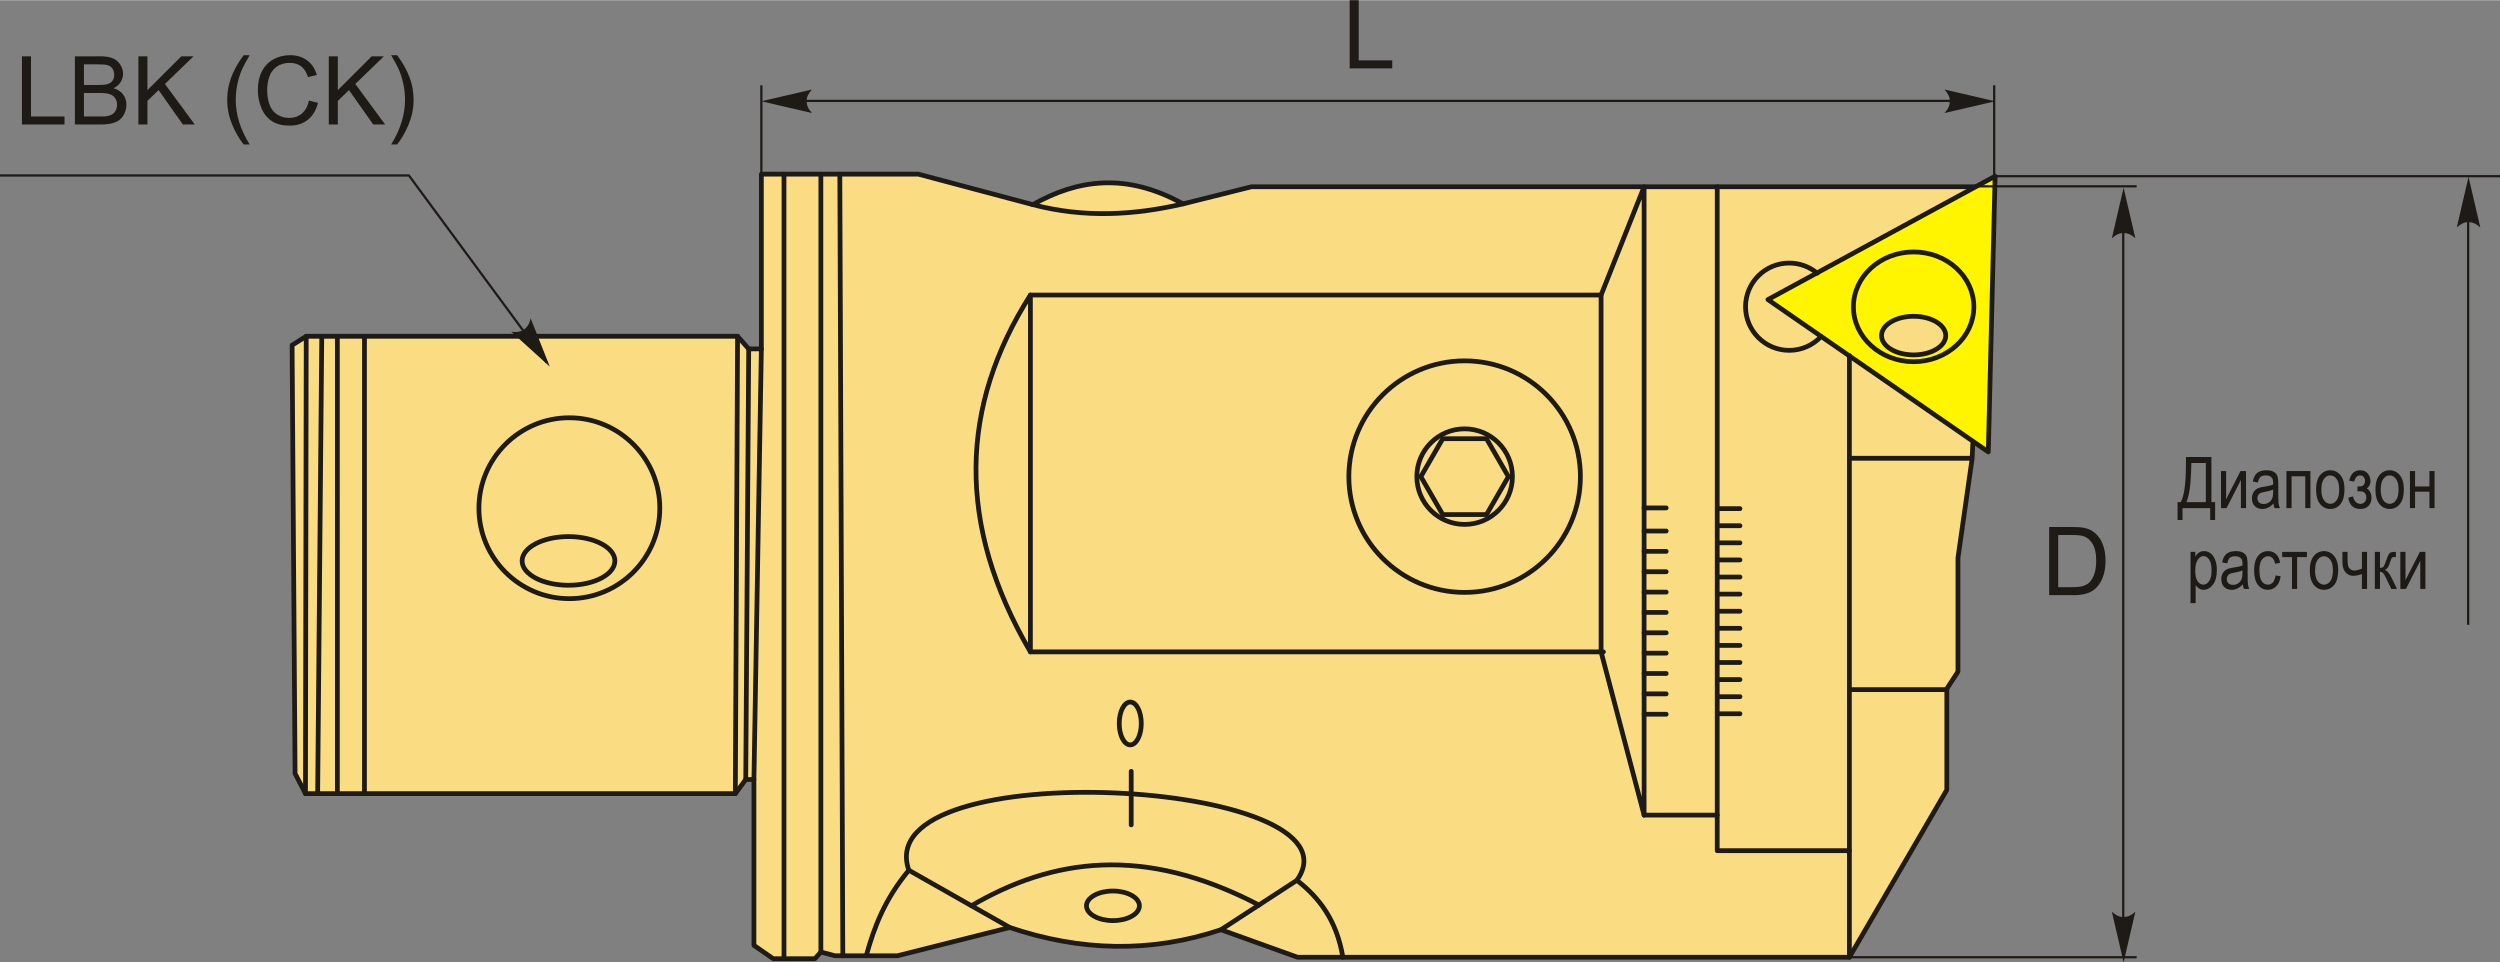 <?xml version="1.0" encoding="UTF-8"?>
<!DOCTYPE svg PUBLIC "-//W3C//DTD SVG 1.1//EN" "http://www.w3.org/Graphics/SVG/1.1/DTD/svg11.dtd">
<!-- Creator: CorelDRAW 2018 (64-Bit) -->
<svg xmlns="http://www.w3.org/2000/svg" xml:space="preserve" width="2626px" height="1011px" version="1.1" style="shape-rendering:geometricPrecision; text-rendering:geometricPrecision; image-rendering:optimizeQuality; fill-rule:evenodd; clip-rule:evenodd"
viewBox="0 0 2626 1010.52"
 xmlns:xlink="http://www.w3.org/1999/xlink">
 <rect x="0" y="0" width="2626" height="1010.52" fill="#808080" stroke="none"/>
 <defs>
  <style type="text/css">
   <![CDATA[
    .str1 {stroke:#1E1A16;stroke-width:2.36;stroke-miterlimit:22.926}
    .str0 {stroke:#1E1A16;stroke-width:5;stroke-linecap:round;stroke-linejoin:round;stroke-miterlimit:22.926}
    .fil2 {fill:none}
    .fil1 {fill:#FFF500}
    .fil0 {fill:#FADC82}
    .fil3 {fill:#1E1A16;fill-rule:nonzero}
    .fil4 {fill:#1E1A16;fill-rule:nonzero}
   ]]>
  </style>
 </defs>
 <g id="Layer_x0020_1">
  <g id="_2062314983232">
   <g>
    <path class="fil0 str0" d="M309.94 812.31l-3.13 -449.96 14.84 -9.37 453.09 0 11.71 13.28 13.28 0 0 -183.58 164.83 0 120.3 32.03c46.99,-26.59 98.27,-33.95 157.8,-0.78l71.87 -17.97 771.01 0 -14.06 285.91 -14.84 103.9 0 119.52 -11.72 17.96 0 106.24 -102.33 175.77 -579.63 0 -80.46 -28.91c-73.95,24.71 -147.9,22.59 -221.86,-2.34l-117.95 29.69 -65.62 0 -14.84 -3.91 -6.25 7.03 -43.75 0 -20.31 -14.06 0 -174.2 -8.59 0 -10.94 14.84 -451.52 0 -10.93 -21.09z"/>
    <path class="fil1 str0" d="M2095.66 184.84l-7.15 289.6 -231.5 -159.99 238.65 -129.61zm-85.58 147.15c18.63,0 33.74,9.07 33.74,20.28 0,11.2 -15.11,20.28 -33.74,20.28 -18.64,0 -33.74,-9.08 -33.74,-20.28 0,-11.21 15.1,-20.28 33.74,-20.28z"/>
    <ellipse class="fil2 str0" cx="2010.08" cy="322.04" rx="63.24" ry="57.65"/>
    <line class="fil2 str0" x1="791.92" y1="818.56" x2="799.73" y2= "366.26" />
    <line class="fil2 str0" x1="783.33" y1="818.56" x2="786.45" y2= "366.26" />
    <line class="fil2 str0" x1="772.39" y1="833.4" x2="774.74" y2= "352.98" />
    <line class="fil2 str0" x1="382.84" y1="833.4" x2="382.84" y2= "352.98" />
    <line class="fil2 str0" x1="354.37" y1="833.4" x2="354.37" y2= "352.98" />
    <line class="fil2 str0" x1="333.66" y1="833.4" x2="337.98" y2= "352.98" />
    <line class="fil2 str0" x1="320.87" y1="833.4" x2="321.65" y2= "352.98" />
    <circle class="fil2 str0" cx="598.05" cy="533.59" r="95"/>
    <ellipse class="fil2 str0" cx="597.15" cy="588.95" rx="48.73" ry="25.56"/>
    <line class="fil2 str0" x1="823.5" y1="1006.82" x2="823.5" y2= "182.68" />
    <line class="fil2 str0" x1="862.23" y1="999.79" x2="862.23" y2= "182.68" />
    <line class="fil2 str0" x1="885.3" y1="1003.7" x2="882.15" y2= "182.68" />
    <path class="fil2 str0" d="M1084.86 214.71c54.54,14.31 106.74,11 157.8,-0.78"/>
    <path class="fil2 str0" d="M1060.64 974.01c-35.33,-20.05 -70.66,-40.11 -105.99,-60.16 -43.41,-124.3 482.97,-95.81 407.58,10.59 -26.58,17.3 -53.15,34.61 -79.73,51.91"/>
    <path class="fil2 str0" d="M909.88 1003.7c8.14,-29.28 18.93,-58.81 44.77,-89.85"/>
    <path class="fil2 str0" d="M1410.53 1005.26c-6.4,-38.88 -25.13,-62.99 -48.3,-80.82"/>
    <path class="fil2 str0" d="M1020.39 951.16c84.52,-49.44 180.39,-64.28 301.98,-0.76"/>
    <ellipse class="fil2 str0" cx="1169.03" cy="951.23" rx="27.79" ry="15.55"/>
    <ellipse class="fil2 str0" cx="1187.22" cy="759.68" rx="11.58" ry="22.5"/>
    <line class="fil2 str0" x1="1188.22" y1="866.21" x2="1188.22" y2= "809.97" />
    <polygon class="fil2 str0" points="1681.77,309.68 1726.96,195.96 1726.96,855.95 1681.77,684.49 "/>
    <path class="fil2 str0" d="M1681.77 309.68l-599.43 0c-74.04,116.33 -78.37,240.76 0,374.81l601.88 0"/>
    <line class="fil2 str0" x1="1082.34" y1="684.49" x2="1082.34" y2= "309.68" />
    <circle class="fil2 str0" cx="1538.44" cy="500.41" r="121.61"/>
    <circle class="fil2 str0" cx="1538.44" cy="500.41" r="50.2"/>
    <polygon class="fil2 str0" points="1515.45,460.58 1538.44,460.58 1561.44,460.58 1572.94,480.49 1584.43,500.41 1572.94,520.32 1561.44,540.24 1538.45,540.24 1515.45,540.24 1503.95,520.32 1492.45,500.41 1503.95,480.49 "/>
    <line class="fil2 str0" x1="1942.59" y1="1005.26" x2="1942.59" y2= "373.18" />
    <line class="fil2 str0" x1="1942.59" y1="481.12" x2="2070.24" y2= "481.12" />
    <line class="fil2 str0" x1="1942.59" y1="724.14" x2="2044.92" y2= "724.14" />
    <polyline class="fil2 str0" points="1942.59,893.3 1803.77,893.3 1803.77,195.96 "/>
    <line class="fil2 str0" x1="1726.96" y1="855.95" x2="1803.77" y2= "855.95" />
    <path class="fil2 str0" d="M1912.87 353.22c-8.36,8.95 -20.28,14.55 -33.5,14.55 -25.32,0 -45.85,-20.53 -45.85,-45.85 0,-25.33 20.53,-45.85 45.85,-45.85 11.18,0 21.43,4 29.38,10.64"/>
    <line class="fil2 str0" x1="1726.96" y1="533.29" x2="1750.15" y2= "533.29" />
    <line class="fil2 str0" x1="1726.96" y1="557.55" x2="1750.15" y2= "557.55" />
    <line class="fil2 str0" x1="1726.96" y1="578.93" x2="1750.15" y2= "578.93" />
    <line class="fil2 str0" x1="1726.96" y1="600.31" x2="1750.15" y2= "600.31" />
    <line class="fil2 str0" x1="1726.96" y1="621.69" x2="1750.15" y2= "621.69" />
    <line class="fil2 str0" x1="1726.96" y1="643.07" x2="1750.15" y2= "643.07" />
    <line class="fil2 str0" x1="1726.96" y1="664.45" x2="1750.15" y2= "664.45" />
    <line class="fil2 str0" x1="1726.96" y1="685.84" x2="1750.15" y2= "685.84" />
    <line class="fil2 str0" x1="1726.96" y1="707.22" x2="1750.15" y2= "707.22" />
    <line class="fil2 str0" x1="1726.96" y1="728.6" x2="1750.15" y2= "728.6" />
    <line class="fil2 str0" x1="1726.96" y1="749.98" x2="1750.15" y2= "749.98" />
    <line class="fil2 str0" x1="1804.46" y1="534.04" x2="1827.65" y2= "534.04" />
    <line class="fil2 str0" x1="1804.46" y1="551.99" x2="1827.65" y2= "551.99" />
    <line class="fil2 str0" x1="1804.46" y1="569.95" x2="1827.65" y2= "569.95" />
    <line class="fil2 str0" x1="1804.46" y1="587.91" x2="1827.65" y2= "587.91" />
    <line class="fil2 str0" x1="1804.46" y1="605.86" x2="1827.65" y2= "605.86" />
    <line class="fil2 str0" x1="1804.46" y1="623.82" x2="1827.65" y2= "623.82" />
    <line class="fil2 str0" x1="1804.46" y1="641.78" x2="1827.65" y2= "641.78" />
    <line class="fil2 str0" x1="1804.46" y1="659.73" x2="1827.65" y2= "659.73" />
    <line class="fil2 str0" x1="1804.46" y1="677.69" x2="1827.65" y2= "677.69" />
    <line class="fil2 str0" x1="1804.46" y1="695.65" x2="1827.65" y2= "695.65" />
    <line class="fil2 str0" x1="1804.46" y1="713.6" x2="1827.65" y2= "713.6" />
    <line class="fil2 str0" x1="1804.46" y1="731.56" x2="1827.65" y2= "731.56" />
    <line class="fil2 str0" x1="1804.46" y1="749.52" x2="1827.65" y2= "749.52" />
   </g>
   <polyline class="fil2 str1" points="574.4,380.72 429.5,184.06 0,184.06 "/>
   <polygon class="fil3" points="23.06,130.52 23.06,58.93 32.56,58.93 32.56,122.12 67.76,122.12 67.76,130.52 "/>
   <path id="1" class="fil3" d="M78.67 130.52l0 -71.59 26.87 0c5.46,0 9.84,0.72 13.16,2.17 3.3,1.45 5.88,3.68 7.75,6.7 1.88,3 2.82,6.15 2.82,9.45 0,3.05 -0.84,5.93 -2.49,8.63 -1.65,2.7 -4.15,4.88 -7.5,6.55 4.34,1.26 7.67,3.43 9.99,6.5 2.33,3.05 3.5,6.66 3.5,10.83 0,3.37 -0.72,6.48 -2.14,9.36 -1.41,2.89 -3.16,5.1 -5.25,6.67 -2.08,1.55 -4.7,2.73 -7.83,3.53 -3.15,0.8 -7,1.2 -11.56,1.2l-27.32 0zm9.5 -41.49l15.48 0c4.2,0 7.22,-0.29 9.03,-0.84 2.42,-0.71 4.24,-1.91 5.45,-3.58 1.22,-1.66 1.84,-3.75 1.84,-6.26 0,-2.39 -0.57,-4.49 -1.72,-6.29 -1.13,-1.81 -2.77,-3.06 -4.88,-3.73 -2.12,-0.67 -5.75,-1 -10.88,-1l-14.32 0 0 21.7zm0 33.09l17.83 0c3.07,0 5.22,-0.11 6.47,-0.35 2.16,-0.38 4,-1.03 5.46,-1.94 1.47,-0.92 2.67,-2.25 3.62,-4 0.95,-1.76 1.42,-3.77 1.42,-6.05 0,-2.69 -0.69,-5 -2.07,-6.99 -1.37,-1.98 -3.27,-3.36 -5.7,-4.16 -2.42,-0.8 -5.92,-1.2 -10.46,-1.2l-16.57 0 0 24.69z"/>
   <polygon id="2" class="fil3" points="145.37,130.52 145.37,58.93 154.86,58.93 154.86,94.43 190.43,58.93 203.26,58.93 173.23,87.96 204.56,130.52 192.06,130.52 166.58,94.39 154.86,105.73 154.86,130.52 "/>
   <path id="3" class="fil3" d="M255.94 151.52c-4.84,-6.11 -8.94,-13.26 -12.29,-21.46 -3.34,-8.2 -5.01,-16.7 -5.01,-25.48 0,-7.75 1.25,-15.17 3.75,-22.25 2.93,-8.23 7.45,-16.43 13.55,-24.6l6.3 0c-3.94,6.77 -6.55,11.6 -7.82,14.5 -1.98,4.48 -3.55,9.16 -4.68,14.05 -1.4,6.08 -2.1,12.2 -2.1,18.35 0,15.65 4.86,31.28 14.6,46.89l-6.3 0z"/>
   <path id="4" class="fil3" d="M324.53 105.41l9.5 2.4c-1.98,7.78 -5.55,13.7 -10.7,17.78 -5.15,4.08 -11.45,6.13 -18.9,6.13 -7.7,0 -13.96,-1.56 -18.8,-4.71 -4.83,-3.14 -8.5,-7.69 -11.01,-13.63 -2.52,-5.97 -3.78,-12.35 -3.78,-19.19 0,-7.45 1.41,-13.94 4.26,-19.49 2.85,-5.55 6.9,-9.77 12.15,-12.65 5.25,-2.89 11.03,-4.32 17.33,-4.32 7.17,0 13.18,1.82 18.05,5.47 4.88,3.65 8.28,8.76 10.2,15.36l-9.3 2.2c-1.65,-5.2 -4.07,-9 -7.22,-11.36 -3.14,-2.39 -7.11,-3.57 -11.89,-3.57 -5.49,0 -10.09,1.32 -13.77,3.95 -3.68,2.63 -6.28,6.18 -7.77,10.62 -1.5,4.44 -2.24,9.03 -2.24,13.74 0,6.09 0.88,11.4 2.64,15.94 1.77,4.55 4.52,7.93 8.25,10.18 3.74,2.25 7.77,3.36 12.12,3.36 5.3,0 9.76,-1.53 13.43,-4.58 3.67,-3.06 6.15,-7.6 7.45,-13.63z"/>
   <polygon id="5" class="fil3" points="345.35,130.52 345.35,58.93 354.84,58.93 354.84,94.43 390.41,58.93 403.24,58.93 373.21,87.96 404.54,130.52 392.04,130.52 366.56,94.39 354.84,105.73 354.84,130.52 "/>
   <path id="6" class="fil3" d="M417.14 151.52l-6.3 0c9.73,-15.61 14.6,-31.24 14.6,-46.89 0,-6.12 -0.7,-12.19 -2.1,-18.2 -1.1,-4.89 -2.65,-9.57 -4.63,-14.07 -1.27,-2.91 -3.9,-7.8 -7.87,-14.63l6.3 0c6.1,8.17 10.62,16.37 13.55,24.6 2.5,7.08 3.75,14.5 3.75,22.25 0,8.78 -1.69,17.28 -5.05,25.48 -3.35,8.2 -7.43,15.35 -12.25,21.46z"/>
   <path id="стрелка.cdr" class="fil4" d="M577.53 384.9l-40.44 -36.63c5.12,0.68 9.92,0.18 13.35,-2.41 3.64,-2.76 5.64,-5.91 6.96,-11.67l20.13 50.71z"/>
   <line class="fil2 str1" x1="799.73" y1="202.29" x2="799.73" y2= "89.38" />
   <line class="fil2 str1" x1="2094.69" y1="202.29" x2="2094.69" y2= "89.38" />
   <line class="fil2 str1" x1="817.65" y1="105.74" x2="2079.25" y2= "105.74" />
   <path id="стрелка.cdr_0" class="fil4" d="M799.74 106.13l53.14 -12.36c-3.47,3.82 -5.8,8.06 -5.62,12.35 0.19,4.56 1.64,8 5.62,12.37l-53.14 -12.36z"/>
   <path id="стрелка.cdr_1" class="fil4" d="M2095.66 106.13l-53.15 -12.36c3.48,3.82 5.8,8.06 5.63,12.35 -0.19,4.56 -1.65,8 -5.63,12.37l53.15 -12.36z"/>
   <polygon class="fil3" points="1417.7,71.59 1417.7,0 1427.2,0 1427.2,63.19 1462.4,63.19 1462.4,71.59 "/>
   <path class="fil3" d="M2152.45 624.92l0 -71.59 24.67 0c5.57,0 9.81,0.33 12.75,1.01 4.1,0.95 7.6,2.67 10.5,5.14 3.78,3.2 6.6,7.26 8.46,12.23 1.89,4.96 2.82,10.65 2.82,17.03 0,5.43 -0.63,10.25 -1.9,14.45 -1.27,4.2 -2.9,7.68 -4.88,10.43 -2,2.75 -4.17,4.92 -6.54,6.48 -2.35,1.59 -5.2,2.79 -8.53,3.6 -3.35,0.82 -7.18,1.22 -11.51,1.22l-25.84 0zm9.5 -8.4l15.27 0c4.72,0 8.42,-0.43 11.1,-1.32 2.68,-0.88 4.81,-2.11 6.41,-3.71 2.24,-2.25 3.99,-5.28 5.24,-9.08 1.25,-3.8 1.88,-8.4 1.88,-13.82 0,-7.5 -1.23,-13.26 -3.68,-17.3 -2.45,-4.03 -5.44,-6.73 -8.95,-8.1 -2.53,-0.98 -6.62,-1.46 -12.25,-1.46l-15.02 0 0 54.79z"/>
   <line class="fil2 str1" x1="2047.71" y1="195.47" x2="2244.35" y2= "195.47" />
   <line class="fil2 str1" x1="1938.33" y1="1005.26" x2="2244.35" y2= "1005.26" />
   <line class="fil2 str1" x1="2230.24" y1="988.37" x2="2230.24" y2= "205.1" />
   <path id="стрелка.cdr_2" class="fil4" d="M2230.63 1010.52l-12.36 -53.14c3.82,3.48 8.06,5.8 12.35,5.63 4.56,-0.2 8,-1.65 12.37,-5.63l-12.36 53.14z"/>
   <path id="стрелка.cdr_3" class="fil4" d="M2230.63 196.96l-12.36 53.15c3.82,-3.48 8.06,-5.8 12.35,-5.63 4.56,0.19 8,1.65 12.37,5.63l-12.36 -53.15z"/>
   <line class="fil2 str1" x1="2095.66" y1="184.84" x2="2626" y2= "184.84" />
   <line class="fil2 str1" x1="2592.56" y1="656.08" x2="2592.56" y2= "193.69" />
   <path id="стрелка.cdr_4" class="fil4" d="M2592.95 185.55l-12.36 53.15c3.82,-3.48 8.06,-5.81 12.34,-5.63 4.57,0.19 8.01,1.65 12.38,5.63l-12.36 -53.15z"/>
   <path class="fil3" d="M2296.1 479.78l26.77 0 0 47.4 3.9 0 0 18.82 -5.18 0 0 -12.52 -29.09 0 0 12.52 -5.18 0 0 -18.82 3.38 0c3.6,-6.5 5.4,-19.69 5.4,-39.55l0 -7.85zm20.92 6.3l-15.3 0 0 2.75c0,4.53 -0.32,10.74 -0.99,18.62 -0.65,7.89 -2,14.46 -4.03,19.73l20.32 0 0 -41.1z"/>
   <polygon id="1" class="fil3" points="2332.93,494.56 2338.33,494.56 2338.33,524.15 2353.42,494.56 2359.25,494.56 2359.25,533.48 2353.85,533.48 2353.85,503.88 2338.77,533.48 2332.93,533.48 "/>
   <path id="2" class="fil3" d="M2388.09 528.69c-1.82,1.89 -3.69,3.3 -5.64,4.25 -1.96,0.96 -3.99,1.44 -6.09,1.44 -3.32,0 -5.97,-1 -7.95,-3.02 -1.98,-2 -2.97,-4.7 -2.97,-8.1 0,-2.24 0.46,-4.23 1.4,-5.97 0.92,-1.74 2.2,-3.1 3.81,-4.07 1.61,-0.98 4.06,-1.7 7.34,-2.17 4.4,-0.62 7.63,-1.37 9.68,-2.25l0.04 -1.68c0,-2.68 -0.47,-4.55 -1.42,-5.64 -1.34,-1.56 -3.4,-2.35 -6.18,-2.35 -2.51,0 -4.38,0.52 -5.63,1.56 -1.24,1.04 -2.15,3 -2.74,5.86l-5.4 -0.97c0.76,-4.14 2.29,-7.14 4.6,-9.02 2.31,-1.89 5.62,-2.83 9.92,-2.83 3.35,0 5.98,0.63 7.89,1.89 1.9,1.25 3.11,2.81 3.61,4.66 0.5,1.86 0.75,4.56 0.75,8.12l0 8.79c0,6.15 0.11,10.03 0.35,11.62 0.23,1.59 0.69,3.15 1.38,4.67l-5.63 0c-0.57,-1.34 -0.95,-2.94 -1.12,-4.79zm-0.42 -14.71c-1.97,0.97 -4.92,1.8 -8.83,2.47 -2.28,0.39 -3.86,0.84 -4.76,1.34 -0.92,0.5 -1.62,1.21 -2.12,2.13 -0.5,0.91 -0.75,1.97 -0.75,3.17 0,1.85 0.58,3.34 1.73,4.45 1.15,1.11 2.74,1.66 4.76,1.66 1.94,0 3.69,-0.5 5.26,-1.5 1.58,-1 2.77,-2.34 3.54,-4.01 0.79,-1.66 1.17,-4.1 1.17,-7.3l0 -2.41z"/>
   <polygon id="3" class="fil3" points="2401.66,494.56 2426.86,494.56 2426.86,533.48 2421.46,533.48 2421.46,500.03 2407.06,500.03 2407.06,533.48 2401.66,533.48 "/>
   <path id="4" class="fil3" d="M2432.81 514.05c0,-6.71 1.41,-11.77 4.22,-15.19 2.81,-3.42 6.39,-5.13 10.7,-5.13 4.25,0 7.79,1.71 10.65,5.13 2.85,3.42 4.27,8.34 4.27,14.79 0,6.98 -1.4,12.18 -4.21,15.6 -2.8,3.41 -6.37,5.13 -10.71,5.13 -4.26,0 -7.82,-1.72 -10.66,-5.15 -2.84,-3.43 -4.26,-8.49 -4.26,-15.18zm5.55 -0.02c0,5.05 0.91,8.8 2.73,11.26 1.83,2.46 4.09,3.69 6.79,3.69 2.53,0 4.7,-1.24 6.51,-3.73 1.82,-2.48 2.72,-6.22 2.72,-11.22 0,-5.01 -0.92,-8.75 -2.74,-11.21 -1.83,-2.47 -4.09,-3.69 -6.79,-3.69 -2.55,0 -4.72,1.24 -6.52,3.71 -1.8,2.46 -2.7,6.2 -2.7,11.19z"/>
   <path id="5" class="fil3" d="M2476.23 515.85l0 -5.1c2.25,-0.02 3.78,-0.13 4.59,-0.32 0.8,-0.2 1.56,-0.79 2.28,-1.75 0.72,-0.96 1.08,-2.19 1.08,-3.69 0,-1.8 -0.48,-3.24 -1.43,-4.29 -0.96,-1.05 -2.2,-1.57 -3.71,-1.57 -3.02,0 -5.12,2.17 -6.34,6.52l-5.1 -1.02c1.63,-7.26 5.48,-10.9 11.54,-10.9 3.35,0 5.99,1.13 7.91,3.39 1.94,2.25 2.9,4.96 2.9,8.12 0,3.05 -1.26,5.58 -3.79,7.58 3.23,2.12 4.84,5.38 4.84,9.78 0,3.5 -1.04,6.34 -3.1,8.51 -2.06,2.18 -4.95,3.27 -8.66,3.27 -7.22,0 -11.42,-3.97 -12.61,-11.88l5.02 -1.32c0.47,2.47 1.4,4.41 2.8,5.8 1.42,1.38 3.02,2.07 4.82,2.07 1.85,0 3.36,-0.63 4.55,-1.9 1.18,-1.26 1.78,-2.86 1.78,-4.82 0,-1.58 -0.37,-2.9 -1.12,-3.99 -0.75,-1.1 -1.55,-1.79 -2.38,-2.09 -0.83,-0.28 -2.21,-0.43 -4.12,-0.43l-1.75 0.03z"/>
   <path id="6" class="fil3" d="M2495.16 514.05c0,-6.71 1.42,-11.77 4.23,-15.19 2.81,-3.42 6.38,-5.13 10.7,-5.13 4.25,0 7.78,1.71 10.65,5.13 2.85,3.42 4.27,8.34 4.27,14.79 0,6.98 -1.4,12.18 -4.21,15.6 -2.8,3.41 -6.38,5.13 -10.71,5.13 -4.26,0 -7.83,-1.72 -10.66,-5.15 -2.84,-3.43 -4.27,-8.49 -4.27,-15.18zm5.55 -0.02c0,5.05 0.92,8.8 2.74,11.26 1.83,2.46 4.09,3.69 6.79,3.69 2.52,0 4.7,-1.24 6.51,-3.73 1.81,-2.48 2.71,-6.22 2.71,-11.22 0,-5.01 -0.91,-8.75 -2.74,-11.21 -1.82,-2.47 -4.08,-3.69 -6.78,-3.69 -2.55,0 -4.73,1.24 -6.53,3.71 -1.8,2.46 -2.7,6.2 -2.7,11.19z"/>
   <polygon id="7" class="fil3" points="2531.39,494.56 2536.78,494.56 2536.78,510.75 2551.86,510.75 2551.86,494.56 2557.26,494.56 2557.26,533.48 2551.86,533.48 2551.86,516.23 2536.78,516.23 2536.78,533.48 2531.39,533.48 "/>
   <path id="8" class="fil3" d="M2300.92 633.32l0 -53.85 5.02 0 0 5.11c1.21,-2.1 2.56,-3.61 4.05,-4.53 1.49,-0.94 3.19,-1.4 5.1,-1.4 2.51,0 4.77,0.75 6.79,2.23 2.02,1.49 3.63,3.75 4.87,6.79 1.22,3.04 1.84,6.7 1.84,10.97 0,6.62 -1.39,11.72 -4.15,15.29 -2.78,3.58 -6.01,5.36 -9.75,5.36 -1.66,0 -3.2,-0.42 -4.65,-1.27 -1.44,-0.85 -2.68,-2.06 -3.73,-3.61l0 18.91 -5.39 0zm4.96 -34.11c0,5.02 0.83,8.73 2.51,11.11 1.67,2.39 3.7,3.57 6.07,3.57 2.28,0 4.28,-1.23 5.99,-3.7 1.73,-2.46 2.59,-6.27 2.59,-11.42 0,-5.09 -0.84,-8.85 -2.51,-11.29 -1.68,-2.43 -3.7,-3.66 -6.1,-3.66 -2.17,0 -4.13,1.31 -5.9,3.94 -1.77,2.62 -2.65,6.44 -2.65,11.45z"/>
   <path id="9" class="fil3" d="M2355.88 613.61c-1.81,1.88 -3.68,3.3 -5.63,4.25 -1.97,0.96 -3.99,1.43 -6.09,1.43 -3.32,0 -5.97,-1 -7.95,-3.01 -1.99,-2 -2.97,-4.7 -2.97,-8.1 0,-2.25 0.46,-4.24 1.4,-5.97 0.92,-1.74 2.2,-3.1 3.81,-4.08 1.61,-0.97 4.06,-1.7 7.34,-2.16 4.39,-0.62 7.63,-1.37 9.68,-2.25l0.04 -1.69c0,-2.67 -0.48,-4.55 -1.43,-5.63 -1.33,-1.57 -3.4,-2.35 -6.17,-2.35 -2.51,0 -4.39,0.52 -5.64,1.56 -1.23,1.04 -2.15,3 -2.73,5.86l-5.4 -0.97c0.76,-4.14 2.28,-7.14 4.6,-9.03 2.31,-1.89 5.62,-2.82 9.92,-2.82 3.35,0 5.97,0.62 7.89,1.88 1.9,1.25 3.11,2.82 3.61,4.67 0.5,1.86 0.75,4.56 0.75,8.12l0 8.79c0,6.15 0.11,10.02 0.35,11.62 0.22,1.59 0.69,3.15 1.37,4.66l-5.62 0c-0.58,-1.33 -0.95,-2.93 -1.13,-4.78zm-0.41 -14.71c-1.97,0.97 -4.92,1.79 -8.84,2.47 -2.27,0.39 -3.86,0.84 -4.76,1.34 -0.91,0.5 -1.61,1.21 -2.11,2.12 -0.5,0.91 -0.75,1.98 -0.75,3.18 0,1.85 0.58,3.33 1.73,4.45 1.15,1.11 2.73,1.66 4.76,1.66 1.94,0 3.68,-0.5 5.26,-1.5 1.57,-1 2.76,-2.34 3.54,-4.01 0.78,-1.67 1.17,-4.1 1.17,-7.3l0 -2.41z"/>
   <path id="10" class="fil3" d="M2390.16 604.22l5.4 0.82c-0.62,4.63 -2.15,8.17 -4.6,10.6 -2.47,2.44 -5.42,3.65 -8.85,3.65 -4.19,0 -7.63,-1.71 -10.33,-5.15 -2.7,-3.42 -4.05,-8.5 -4.05,-15.21 0,-6.76 1.37,-11.83 4.09,-15.21 2.74,-3.39 6.24,-5.07 10.51,-5.07 3.31,0 6.09,1.02 8.35,3.07 2.26,2.05 3.71,5.13 4.35,9.23l-5.25 0.97c-0.51,-2.64 -1.4,-4.61 -2.67,-5.91 -1.28,-1.31 -2.8,-1.96 -4.59,-1.96 -2.66,0 -4.86,1.17 -6.61,3.53 -1.75,2.37 -2.63,6.12 -2.63,11.24 0,5.31 0.84,9.15 2.5,11.51 1.66,2.38 3.79,3.56 6.39,3.56 2.05,0 3.79,-0.78 5.24,-2.35 1.43,-1.57 2.36,-4.01 2.75,-7.32z"/>
   <polygon id="11" class="fil3" points="2397.22,579.47 2423.17,579.47 2423.17,584.95 2412.89,584.95 2412.89,618.39 2407.49,618.39 2407.49,584.95 2397.22,584.95 "/>
   <path id="12" class="fil3" d="M2426.2 598.97c0,-6.71 1.41,-11.77 4.23,-15.2 2.81,-3.41 6.38,-5.12 10.7,-5.12 4.25,0 7.78,1.71 10.65,5.12 2.84,3.43 4.27,8.35 4.27,14.8 0,6.97 -1.4,12.17 -4.21,15.6 -2.8,3.41 -6.38,5.12 -10.71,5.12 -4.27,0 -7.83,-1.71 -10.67,-5.15 -2.83,-3.42 -4.26,-8.48 -4.26,-15.17zm5.55 -0.03c0,5.05 0.91,8.8 2.74,11.27 1.82,2.46 4.09,3.68 6.79,3.68 2.52,0 4.7,-1.23 6.51,-3.72 1.81,-2.49 2.71,-6.23 2.71,-11.23 0,-5.01 -0.91,-8.74 -2.74,-11.21 -1.82,-2.46 -4.08,-3.68 -6.78,-3.68 -2.55,0 -4.73,1.23 -6.53,3.71 -1.8,2.46 -2.7,6.2 -2.7,11.18z"/>
   <path id="13" class="fil3" d="M2460.47 579.47l5.4 0 0 7.35c0,3.23 0.18,5.58 0.52,7.05 0.33,1.48 1.1,2.7 2.3,3.69 1.18,0.99 2.61,1.49 4.27,1.49 2.06,0 4.72,-0.67 7.99,-1.98l0 -17.6 5.4 0 0 38.92 -5.4 0 0 -15.7c-3.34,1.27 -6.45,1.9 -9.33,1.9 -3.14,0 -5.78,-1.23 -7.93,-3.71 -2.14,-2.48 -3.22,-6.22 -3.22,-11.22l0 -10.19z"/>
   <path id="14" class="fil3" d="M2494.53 579.47l5.4 0 0 16.8c1.73,0 2.94,-0.41 3.64,-1.22 0.69,-0.83 1.71,-3.15 3.05,-7.02 1.04,-3.1 1.9,-5.13 2.57,-6.12 0.67,-0.99 1.43,-1.65 2.27,-1.96 0.83,-0.32 2.3,-0.48 4.4,-0.48l0.8 0 0 5.4 -1.59 -0.04c-1.14,0 -1.95,0.22 -2.44,0.65 -0.47,0.44 -0.89,1.24 -1.24,2.38 -1.23,3.92 -2.2,6.45 -2.91,7.57 -0.71,1.13 -1.84,2.12 -3.37,2.98 2.32,0.76 4.6,3.4 6.81,7.92l5.94 12.06 -6.02 0 -5.81 -12c-1.15,-2.47 -2.15,-4.08 -3.01,-4.84 -0.88,-0.77 -1.9,-1.16 -3.09,-1.16l0 18 -5.4 0 0 -38.92z"/>
   <polygon id="15" class="fil3" points="2521.33,579.47 2526.73,579.47 2526.73,609.07 2541.82,579.47 2547.65,579.47 2547.65,618.39 2542.25,618.39 2542.25,588.8 2527.17,618.39 2521.33,618.39 "/>
  </g>
 </g>
</svg>
